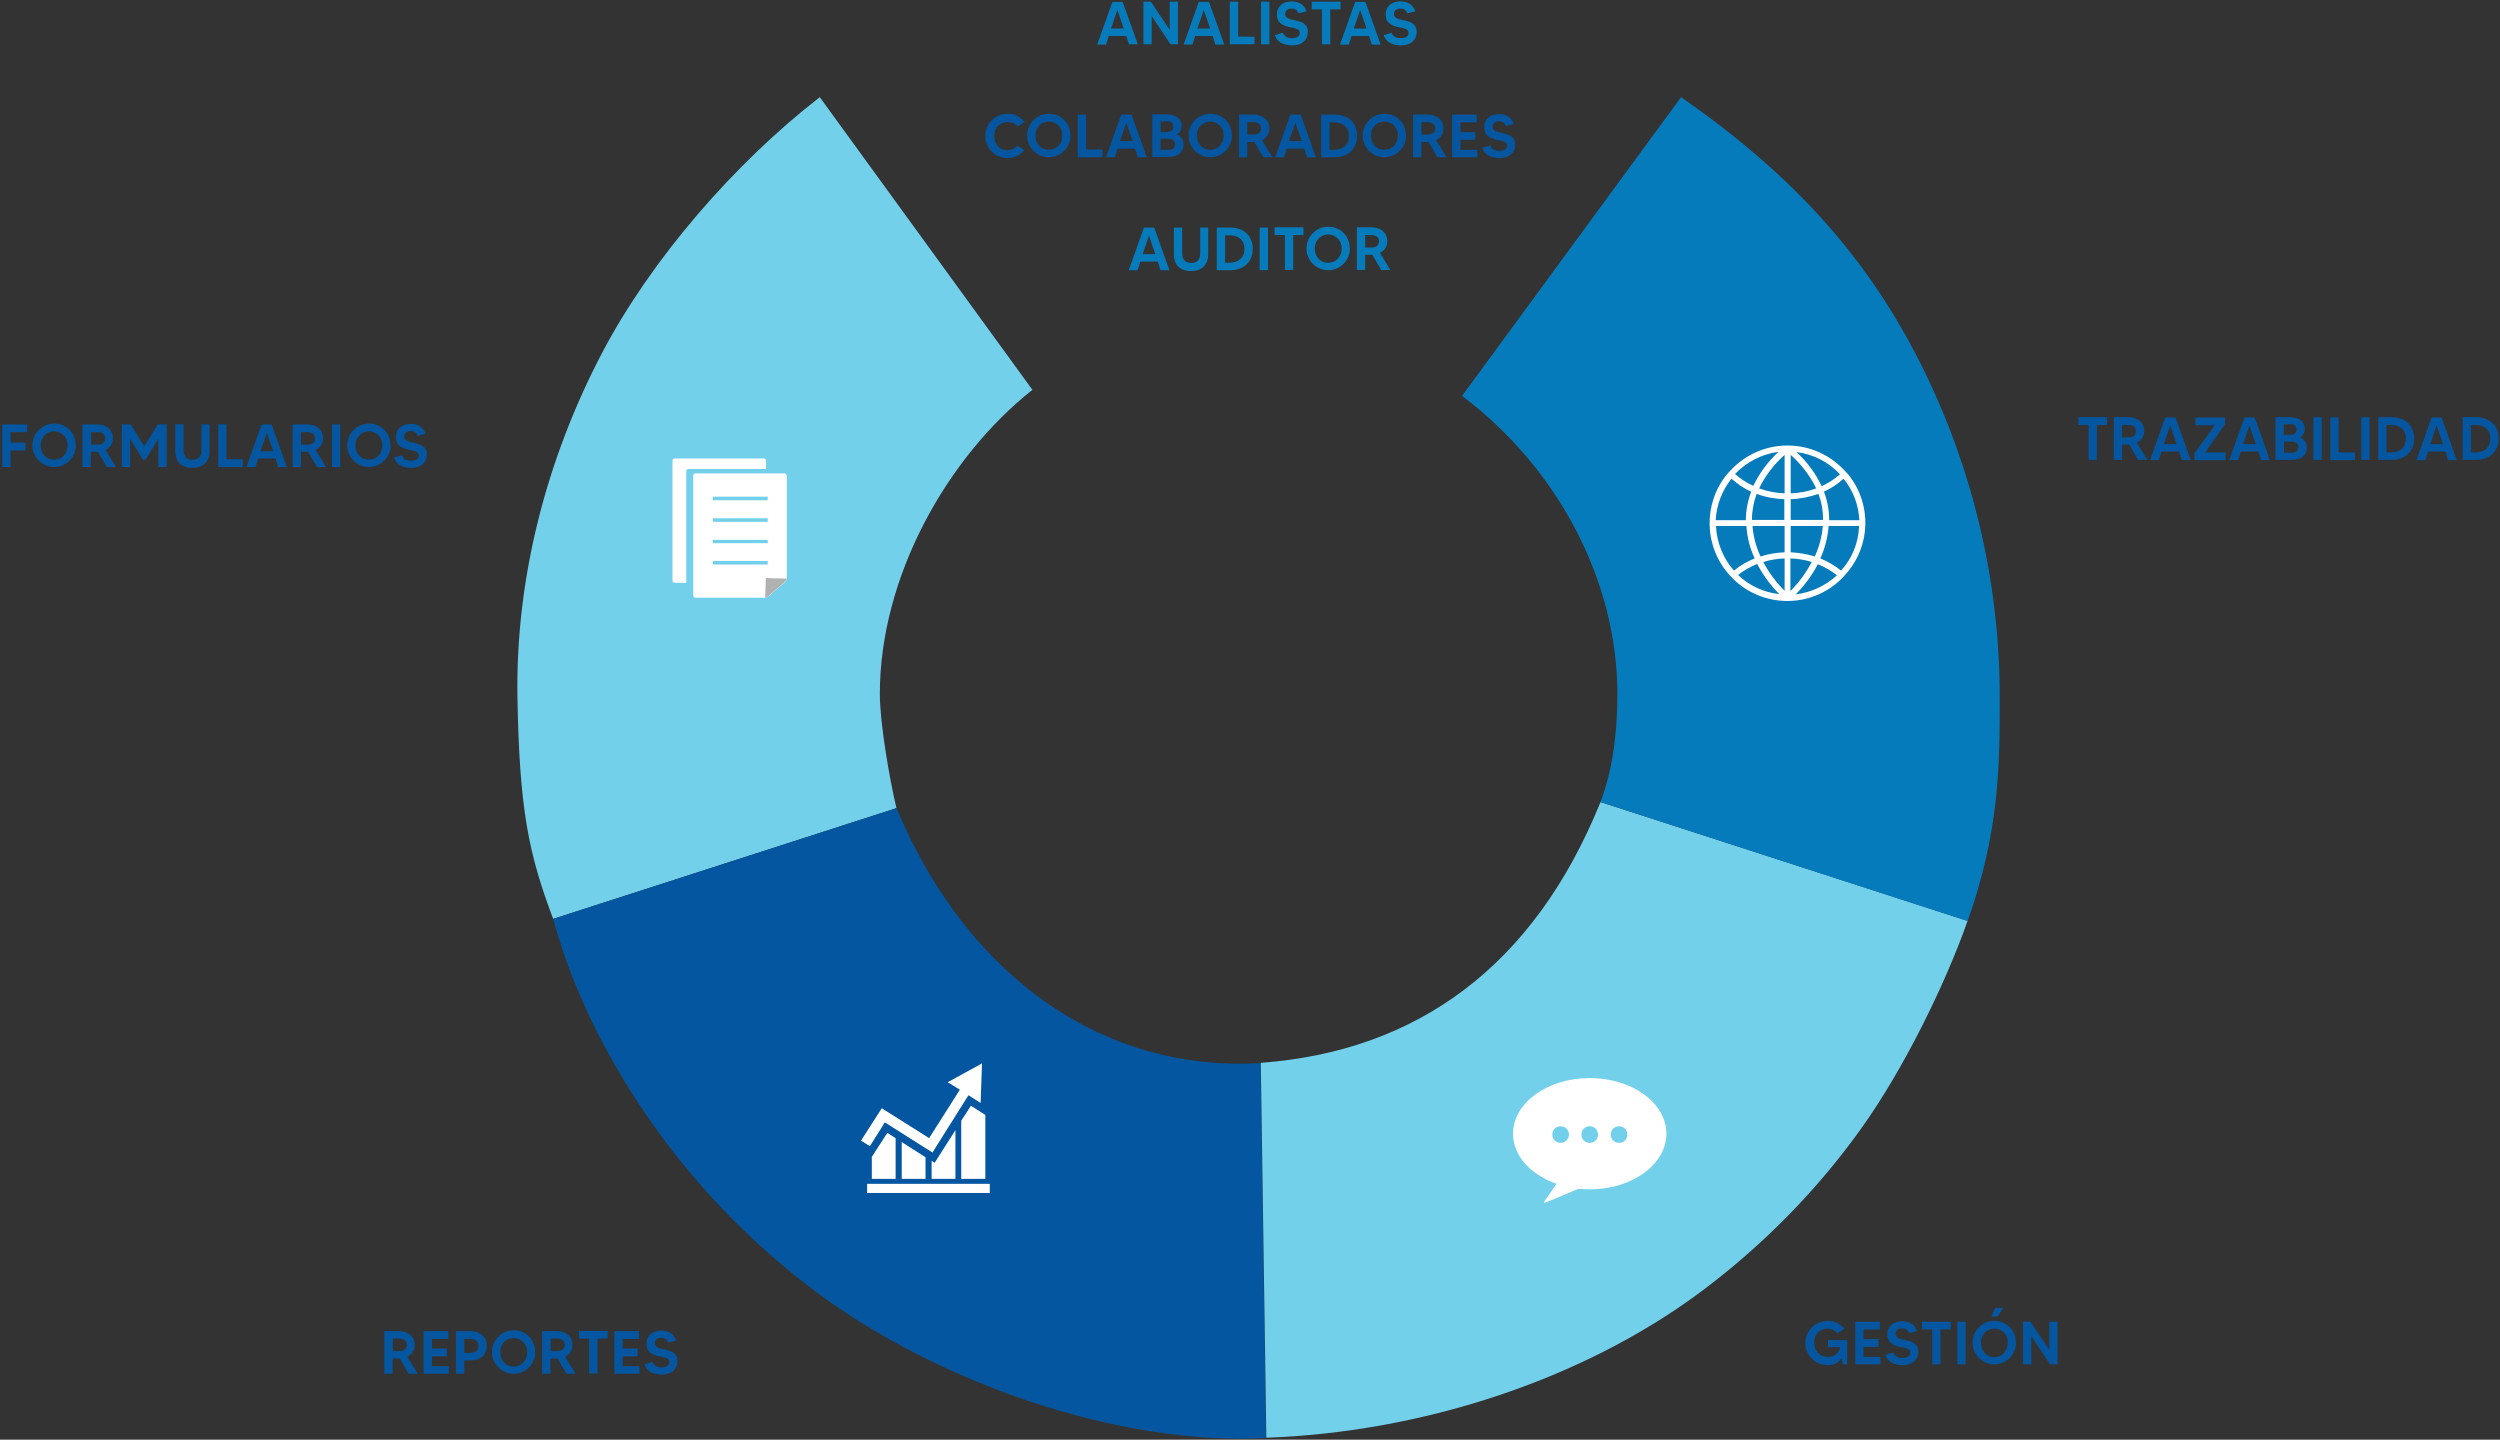 <svg version="1.2" xmlns="http://www.w3.org/2000/svg" viewBox="0 0 903 520" width="903" height="520">
	<rect x="0" y="0" width="903" height="520" fill="#333333" stroke="none"/>
	<title>workflow-svg</title>
	<style>
		.s0 { fill: #72d0eb } 
		.s1 { fill: #0456a0 } 
		.s2 { fill: #067bbc } 
		.s3 { fill: #ffffff } 
		.s4 { fill: #b1b1b1 } 
	</style>
	<path id="Layer" class="s0" d="m323.8 291.9l-124 40c-8.8-23.4-12.2-39.2-12.9-80.1-0.7-43.2 10.6-86.2 30.5-124.2 17.8-34 48.2-68.9 78.7-92.5l76.8 105.7c-30.8 24.4-55.1 67.5-55.1 109.8 0 10.8 3.6 31.2 6 41.3z"/>
	<path id="Layer" class="s1" d="m455.3 384l2 135.4c-53.4 2.9-118.8-20.1-162.7-52.9-22.3-16.7-41.9-36.7-58.1-59.4-14.6-20.5-28.9-46.4-36.7-75.2l124-40c26.5 63.1 76.8 95.4 131.5 92.1z"/>
	<path id="Layer" class="s0" d="m710.7 332.6c-8.3 23.6-23.4 53.9-38 74.4-16.1 22.7-35.8 42.7-58.1 59.4-44 32.8-102.5 51-157.2 52.9l-2-135.4c56.3-4.2 98.6-34.7 122.7-94.2z"/>
	<path id="Layer" class="s2" d="m722.3 251.8c0 24.1 0 48.3-11.6 80.9l-132.6-43c5.3-14 6.1-29.1 6.1-39.1 0-40.2-21-81.2-56.1-107.6l79.1-107.9c41.8 29 66.8 58.5 84.6 92.5 20 38.3 30.5 80.9 30.5 124.2z"/>
	<path id="Layer" class="s3" d="m247.9 210.5h-4.2c-0.5 0-0.8-0.4-0.8-0.8v-43.3c0-0.5 0.4-0.8 0.8-0.8h32.2c0.5 0 0.8 0.4 0.8 0.8v3h-28c-0.5 0-0.8 0.4-0.8 0.8z"/>
	<path id="Layer" fill-rule="evenodd" class="s3" d="m283.3 171c0.5 0 0.8 0.4 0.9 0.9v37c0 0.5-0.3 1-0.6 1.3l-6.1 5.2c-0.4 0.3-0.9 0.5-1.4 0.5h-24.9c-0.5 0-0.8-0.4-0.8-0.8v-43.3c0-0.5 0.4-0.8 0.8-0.8zm-6 31.6h-19.8v1.3h19.8zm0-7.6h-19.8v1.2h19.8zm0-7.8h-19.8v1.3h19.8zm0-7.8h-19.8v1.3h19.8z"/>
	<path id="Layer" class="s4" d="m276.4 215.9l0.2-6.9c0-0.1 0.1-0.2 0.2-0.2l7.3 0.2c0 0.4-0.2 0.8-0.5 1.1l-6.3 5.4c-0.3 0.2-0.6 0.3-0.9 0.4z"/>
	<path id="Layer" class="s1" d="m3.8 156.1v3.8h5.4v2.8h-5.4v6h-3v-15.4h9v2.8z"/>
	<path id="Layer" fill-rule="evenodd" class="s1" d="m27.4 161c-0.1 4.3-3.7 7.8-8 7.7-4.3-0.1-7.8-3.7-7.7-8 0.1-4.3 3.6-7.7 7.8-7.7 4.3-0.1 7.8 3.3 7.8 7.6 0.1 0.1 0.1 0.3 0.1 0.4zm-3 0c0.2-2.7-1.9-5-4.5-5.2-2.7-0.2-5 1.9-5.2 4.5q0 0.3 0 0.6c0 2.6 1.6 5.1 4.8 5.1 3.2 0 4.9-2.4 4.9-5z"/>
	<path id="Layer" fill-rule="evenodd" class="s1" d="m38.6 168.7l-3.2-5.5h-2.6v5.5h-3v-15.4h5.3c3.5 0 5.7 2.1 5.7 5 0 1.8-1 3.5-2.7 4.2l3.8 6.2zm-5.7-8.1h2.4c1.5 0 2.7-0.7 2.7-2.2 0-1.4-1-2.3-2.7-2.3h-2.4z"/>
	<path id="Layer" class="s1" d="m60.2 153.3v15.4h-3v-10.2l-4.6 7.5h-1l-4.6-7.5v10.2h-3v-15.4h3.2l4.9 7.9 4.9-7.9z"/>
	<path id="Layer" class="s1" d="m75.7 153.3v9.7c0 3.6-2.2 6-6.2 6-4 0-6.2-2.3-6.2-6v-9.7h3v9.3c0 2.6 1.6 3.5 3.3 3.5 1.7 0 3.2-1 3.2-3.5v-9.3z"/>
	<path id="Layer" class="s1" d="m87.7 165.9v2.8h-8.9v-15.4h3v12.6z"/>
	<path id="Layer" fill-rule="evenodd" class="s1" d="m99.6 165.6h-6.3l-1 3.1h-3.3l5.5-15.4h3.6l5.5 15.4h-3.2zm-0.9-2.6l-2.3-6.7-2.3 6.7z"/>
	<path id="Layer" fill-rule="evenodd" class="s1" d="m114.5 168.7l-3.2-5.5h-2.6v5.5h-3v-15.4h5.3c3.5 0 5.7 2.1 5.7 5 0 1.8-1 3.5-2.7 4.2l3.8 6.2zm-5.8-8.1h2.4c1.5 0 2.7-0.7 2.7-2.2 0-1.4-1-2.3-2.7-2.3h-2.4z"/>
	<path id="Layer" class="s1" d="m122.9 153.3v15.4h-3v-15.4z"/>
	<path id="Layer" fill-rule="evenodd" class="s1" d="m141.1 161c-0.1 4.3-3.7 7.8-8 7.7-4.3-0.1-7.8-3.7-7.7-8 0.1-4.3 3.6-7.7 7.8-7.7 4.3-0.1 7.8 3.3 7.8 7.6 0.1 0.1 0.1 0.3 0.1 0.4zm-3 0c0.2-2.7-1.9-5-4.5-5.2-2.7-0.2-5 1.9-5.2 4.5q0 0.3 0 0.6c0 2.6 1.6 5.1 4.8 5.1 3.2 0 4.9-2.4 4.9-5z"/>
	<path id="Layer" class="s1" d="m154.2 164.2c0 2.4-1.7 4.8-5.7 4.8-2.9 0-5.5-1.2-6.2-3.7l2.9-0.9c0.2 0.9 1.1 2 3.3 2 1.5 0 2.8-0.6 2.8-1.9 0-1.5-1.7-1.6-4.2-2.2-3.1-0.8-4.1-2.3-4.1-4.5 0-2.9 2.2-4.7 5.4-4.7 2.6 0 4.6 1.3 5.3 3.6l-2.9 0.7c-0.3-1.1-1.4-1.8-2.5-1.7-1.3 0-2.3 0.7-2.3 1.9 0 1.7 2 2 3.4 2.3 3.5 0.8 4.8 1.9 4.8 4.3z"/>
	<path id="Layer" fill-rule="evenodd" class="s3" d="m666.5 207.6c-0.5 0.6-1 1.1-1.5 1.6-10.8 10.5-28 10.5-38.9 0-0.5-0.5-1-1.1-1.5-1.6-9.1-10.2-9.5-25.5-0.9-36.2 0.5-0.5 1-1.1 1.5-1.6 0.4-0.5 0.9-0.9 1.3-1.3 11.3-10.6 29-10 39.6 1.3 0.5 0.5 1 1 1.5 1.6 8.6 10.6 8.2 26-1.1 36.2zm-0.6-34.7c-2.1 1.9-4.5 3.5-7.1 4.7 1.3 3.3 1.9 6.8 1.9 10.3h10.9c-0.3-5.5-2.2-10.7-5.7-15zm-17-9.6c3.8 3.5 6.9 7.7 9.1 12.3 2.4-1.1 4.6-2.5 6.6-4.3-4.1-4.4-9.7-7.3-15.7-8zm-2.1 14.9c3.2-0.1 6.3-0.7 9.2-1.8-2.2-4.6-5.4-8.7-9.2-12.1zm0 9.6h11.7c0-3.2-0.5-6.4-1.7-9.4-3.2 1.1-6.6 1.8-10 1.9zm0 11.7q4.5 0.2 8.7 1.5c1.6-3.5 2.6-7.2 2.9-11h-11.6zm-11.4-23.1c3 1.1 6.1 1.7 9.2 1.8v-13.9c-3.8 3.4-7 7.5-9.2 12.1zm9.2 23.1v-9.5h-11.6c0.3 3.8 1.3 7.5 2.9 11 2.8-0.9 5.8-1.4 8.7-1.5zm-7.7 3.5c2 3.8 4.6 7.3 7.7 10.4v-11.7c-2.6 0.1-5.2 0.5-7.7 1.3zm7.6-15.2v-7.5c-3.4-0.1-6.8-0.7-10-1.9-1.1 3-1.7 6.2-1.7 9.4zm-17.8-16.6c2 1.8 4.2 3.2 6.6 4.3 2.2-4.6 5.3-8.8 9.1-12.3-6 0.8-11.5 3.6-15.7 8zm-7 16.7h10.9c0-3.5 0.7-7 1.9-10.3-2.6-1.2-5-2.8-7.1-4.7-3.4 4.3-5.4 9.5-5.7 15zm6.6 18.2c2.3-1.9 4.8-3.3 7.5-4.4q-2.6-5.5-3-11.7h-11c0.3 6 2.6 11.7 6.5 16.1zm16.4 8.5c-3.2-3.2-5.9-6.9-8-10.9-2.5 1-4.8 2.3-6.9 4 4.1 3.9 9.3 6.3 14.9 6.9zm4-1.1c3.1-3.1 5.7-6.7 7.7-10.5-2.5-0.8-5.1-1.2-7.7-1.3zm16.8-5.7c-2.1-1.7-4.4-3-6.9-4-2.1 4-4.8 7.7-8 10.9 5.6-0.7 10.8-3.1 14.9-6.9zm8-17.8h-11c-0.3 4-1.3 8-3 11.7 2.7 1.1 5.2 2.6 7.5 4.4 4-4.4 6.3-10.1 6.5-16.1z"/>
	<path id="Layer" class="s1" d="m667.2 484.1v8.7h-1.6l-0.4-2.2c-1.1 1.7-3.1 2.6-5.1 2.5-4.4 0-8-3.6-8-8 0-4.4 3.6-8 8-8 2.4-0.1 4.6 1 6.1 2.8l-2.5 1.7c-0.9-1.1-2.2-1.7-3.6-1.7-2.7 0-4.8 2.1-4.8 4.8q0 0.1 0 0.3c0 2.6 1.7 5.1 4.8 5.1 2.2 0.2 4.2-1.4 4.6-3.5h-4.4v-2.6z"/>
	<path id="Layer" class="s1" d="m679.2 490v2.8h-9.1v-15.4h8.9v2.8h-5.9v3.5h5.4v2.8h-5.4v3.6h6.1z"/>
	<path id="Layer" class="s1" d="m692.9 488.3c0 2.4-1.7 4.8-5.7 4.8-2.9 0-5.5-1.2-6.2-3.7l2.9-0.9c0.2 0.9 1.1 2 3.3 2 1.5 0 2.8-0.6 2.8-1.9 0-1.5-1.7-1.7-4.2-2.2-3.1-0.8-4.1-2.3-4.1-4.5 0-2.9 2.2-4.7 5.4-4.7 2.6 0 4.6 1.3 5.3 3.6l-2.9 0.7c-0.3-1.1-1.4-1.8-2.5-1.7-1.3 0-2.3 0.7-2.3 1.9 0 1.7 2 2 3.4 2.3 3.4 0.8 4.8 1.8 4.8 4.3z"/>
	<path id="Layer" class="s1" d="m704.6 480.2h-3.7v12.6h-3v-12.6h-3.7v-2.8h10.4z"/>
	<path id="Layer" class="s1" d="m710 477.4v15.4h-3v-15.4z"/>
	<path id="Layer" fill-rule="evenodd" class="s1" d="m728.2 485.1c-0.1 4.3-3.7 7.8-8 7.7-4.3-0.1-7.8-3.7-7.7-8 0.1-4.3 3.6-7.7 7.8-7.7 4.3-0.1 7.8 3.3 7.8 7.6 0.1 0.1 0.1 0.3 0.1 0.4zm-3 0c0.2-2.7-1.9-5-4.5-5.2-2.7-0.2-5 1.9-5.2 4.5q0 0.3 0 0.6c0 2.6 1.7 5.2 4.8 5.2 3.1 0 4.9-2.5 4.9-5.1zm-1.6-12.7l-2.1 3.1h-2.2l1.4-3.1z"/>
	<path id="Layer" class="s1" d="m743.2 477.4v15.4h-2.7l-6.8-10.2v10.2h-3v-15.4h2.7l6.8 10.2v-10.2z"/>
	<path id="Layer" fill-rule="evenodd" class="s1" d="m147.6 496.2l-3.2-5.5h-2.6v5.5h-3v-15.4h5.3c3.5 0 5.7 2.1 5.7 5 0 1.8-1 3.5-2.7 4.2l3.8 6.2zm-5.7-8.2h2.4c1.5 0 2.7-0.7 2.7-2.2 0-1.4-1-2.3-2.7-2.3h-2.4z"/>
	<path id="Layer" class="s1" d="m162.1 493.4v2.8h-9.1v-15.4h8.9v2.8h-5.9v3.5h5.4v2.8h-5.4v3.6h6.1z"/>
	<path id="Layer" fill-rule="evenodd" class="s1" d="m175.8 486.1c0 3.2-2.2 5.3-5.9 5.3h-2.2v4.8h-3v-15.4h5.1c3.8 0 6 2.1 6 5.3zm-3 0c0-1.6-1.1-2.5-2.9-2.5h-2.2v5.1h2.2c1.8-0.1 2.9-1 2.9-2.6z"/>
	<path id="Layer" fill-rule="evenodd" class="s1" d="m193.4 488.5c-0.1 4.3-3.7 7.8-8 7.7-4.3-0.1-7.8-3.7-7.7-8 0.1-4.3 3.6-7.7 7.8-7.7 4.3-0.1 7.8 3.3 7.8 7.6 0.1 0.1 0.1 0.2 0.1 0.4zm-3 0c0.2-2.7-1.9-5-4.5-5.2-2.7-0.2-5 1.9-5.2 4.5q0 0.3 0 0.6c0 2.6 1.6 5.2 4.8 5.2 3.2 0 4.9-2.6 4.9-5.1z"/>
	<path id="Layer" fill-rule="evenodd" class="s1" d="m204.6 496.2l-3.2-5.5h-2.6v5.5h-3v-15.4h5.3c3.5 0 5.7 2.1 5.7 5 0 1.8-1 3.5-2.7 4.2l3.8 6.2zm-5.7-8.2h2.4c1.5 0 2.7-0.7 2.7-2.2 0-1.4-1-2.3-2.7-2.3h-2.4z"/>
	<path id="Layer" class="s1" d="m219.5 483.5h-3.7v12.6h-3v-12.6h-3.7v-2.8h10.4z"/>
	<path id="Layer" class="s1" d="m231 493.4v2.8h-9.1v-15.4h8.9v2.8h-5.9v3.5h5.4v2.8h-5.4v3.6h6.1z"/>
	<path id="Layer" class="s1" d="m244.7 491.7c0 2.4-1.7 4.8-5.7 4.8-2.9 0-5.5-1.2-6.2-3.7l2.9-0.9c0.2 0.9 1.1 2 3.3 2 1.5 0 2.8-0.6 2.8-1.9 0-1.5-1.7-1.7-4.2-2.2-3.1-0.8-4.1-2.3-4.1-4.5 0-2.9 2.2-4.7 5.4-4.7 2.6 0 4.6 1.3 5.3 3.6l-2.9 0.7c-0.3-1.1-1.4-1.8-2.5-1.7-1.3 0-2.3 0.7-2.3 1.9 0 1.7 2 2 3.4 2.3 3.5 0.7 4.8 1.8 4.8 4.3z"/>
	<path id="Layer" class="s1" d="m761.1 153.5h-3.7v12.6h-3v-12.6h-3.7v-2.8h10.4z"/>
	<path id="Layer" fill-rule="evenodd" class="s1" d="m772.3 166.1l-3.2-5.5h-2.6v5.5h-3v-15.4h5.3c3.5 0 5.7 2.1 5.7 5 0 1.8-1 3.5-2.7 4.2l3.8 6.2zm-5.8-8.1h2.3c1.5 0 2.7-0.7 2.7-2.2 0-1.4-1-2.3-2.7-2.3h-2.3z"/>
	<path id="Layer" fill-rule="evenodd" class="s1" d="m787.1 163.1h-6.3l-1 3.1h-3.2l5.5-15.4h3.7l5.5 15.4h-3.2zm-0.9-2.7l-2.3-6.7-2.3 6.7z"/>
	<path id="Layer" class="s1" d="m803.9 163.4v2.8h-11.3v-2.4l7.4-10.2h-7v-2.8h10.7v2.4l-7.2 10.2z"/>
	<path id="Layer" fill-rule="evenodd" class="s1" d="m815.7 163.1h-6.3l-1 3.1h-3.2l5.5-15.4h3.7l5.5 15.4h-3.2zm-0.9-2.7l-2.3-6.7-2.3 6.7z"/>
	<path id="Layer" fill-rule="evenodd" class="s1" d="m833.2 161.7c0 2.7-1.9 4.4-5.5 4.4h-5.8v-15.4h5.2c3.5 0 5.4 1.7 5.4 4.1 0.1 1.3-0.6 2.5-1.7 3.1 1.5 0.7 2.5 2.2 2.4 3.8zm-8.3-8.4v3.8h2.2c1.4 0 2.4-0.5 2.4-2 0-1.5-1.1-1.9-2.4-1.9zm5.3 8.2c0-1.4-1.1-2-2.4-2h-2.8v4h2.8c1.3 0.1 2.3-0.6 2.4-2z"/>
	<path id="Layer" class="s1" d="m838.6 150.7v15.4h-3v-15.4z"/>
	<path id="Layer" class="s1" d="m850.6 163.4v2.8h-8.9v-15.4h3v12.6z"/>
	<path id="Layer" class="s1" d="m855.9 150.7v15.4h-3v-15.4z"/>
	<path id="Layer" fill-rule="evenodd" class="s1" d="m872 158.4c0 4.5-3.1 7.7-8.2 7.7h-4.8v-15.4h4.8c5.2 0 8.2 3.2 8.2 7.7zm-3 0c0-3.4-2.4-4.9-5.2-4.9h-1.8v9.9h1.8c2.8 0 5.2-1.5 5.2-5z"/>
	<path id="Layer" fill-rule="evenodd" class="s1" d="m883.3 163.1h-6.3l-1 3.1h-3.2l5.5-15.4h3.6l5.5 15.4h-3.2zm-0.9-2.7l-2.3-6.7-2.3 6.7z"/>
	<path id="Layer" fill-rule="evenodd" class="s1" d="m902.5 158.4c0 4.5-3.1 7.7-8.2 7.7h-4.8v-15.4h4.8c5.1 0 8.2 3.2 8.2 7.7zm-3 0c0-3.4-2.4-4.9-5.2-4.9h-1.8v9.9h1.8c2.8 0 5.2-1.5 5.2-5z"/>
	<path id="Layer" fill-rule="evenodd" class="s2" d="m406.8 13h-6.3l-1 3.1h-3.2l5.5-15.4h3.7l5.5 15.3h-3.2zm-0.9-2.7l-2.3-6.7-2.3 6.7z"/>
	<path id="Layer" class="s2" d="m425.5 0.6v15.4h-2.7l-6.8-10.2v10.2h-3v-15.4h2.7l6.8 10.2v-10.2z"/>
	<path id="Layer" fill-rule="evenodd" class="s2" d="m438 13h-6.3l-1 3.1h-3.2l5.5-15.4h3.7l5.5 15.4h-3.2zm-0.9-2.7l-2.3-6.7-2.3 6.7z"/>
	<path id="Layer" class="s2" d="m453.1 13.3v2.7h-8.9v-15.4h3v12.6z"/>
	<path id="Layer" class="s2" d="m458.5 0.6v15.4h-3v-15.4z"/>
	<path id="Layer" class="s2" d="m472.4 11.6c0 2.4-1.7 4.8-5.7 4.8-2.9 0-5.5-1.2-6.2-3.7l2.9-0.9c0.2 0.9 1.1 2 3.3 2 1.5 0 2.8-0.6 2.8-1.9 0-1.5-1.7-1.7-4.2-2.2-3.1-0.8-4.1-2.3-4.1-4.5 0-2.9 2.2-4.7 5.4-4.7 2.6 0 4.6 1.3 5.3 3.6l-2.9 0.7c-0.3-1.1-1.4-1.8-2.5-1.7-1.3 0-2.3 0.7-2.3 1.9 0 1.7 2 2 3.4 2.3 3.5 0.7 4.8 1.8 4.8 4.3z"/>
	<path id="Layer" class="s2" d="m484.2 3.4h-3.7v12.6h-3v-12.6h-3.7v-2.8h10.4z"/>
	<path id="Layer" fill-rule="evenodd" class="s2" d="m494.5 13h-6.3l-1 3.1h-3.2l5.5-15.4h3.7l5.5 15.4h-3.2zm-0.9-2.7l-2.3-6.7-2.3 6.7z"/>
	<path id="Layer" class="s2" d="m511.7 11.6c0 2.4-1.7 4.8-5.7 4.8-2.9 0-5.5-1.2-6.2-3.7l2.9-0.9c0.2 0.9 1.1 2 3.3 2 1.5 0 2.8-0.6 2.8-1.9 0-1.5-1.7-1.7-4.2-2.2-3.1-0.8-4.1-2.3-4.1-4.5 0-2.9 2.2-4.7 5.4-4.7 2.6 0 4.6 1.3 5.3 3.6l-2.9 0.7c-0.3-1.1-1.4-1.8-2.5-1.7-1.3 0-2.3 0.7-2.3 1.9 0 1.7 2 2 3.4 2.3 3.5 0.7 4.8 1.8 4.8 4.3z"/>
	<path id="Layer" fill-rule="evenodd" class="s2" d="m418.2 94.5h-6.3l-1 3.1h-3.2l5.5-15.4h3.7l5.5 15.4h-3.2zm-0.9-2.7l-2.3-6.7-2.3 6.7z"/>
	<path id="Layer" class="s2" d="m436.4 82.2v9.7c0 3.6-2.2 6-6.2 6-4 0-6.2-2.3-6.2-6v-9.7h3v9.3c0 2.6 1.6 3.5 3.3 3.5 1.7 0 3.2-0.9 3.2-3.5v-9.3z"/>
	<path id="Layer" fill-rule="evenodd" class="s2" d="m452.5 89.9c0 4.5-3.1 7.7-8.2 7.7h-4.8v-15.4h4.8c5.1 0 8.2 3.1 8.2 7.7zm-3 0c0-3.4-2.4-4.9-5.2-4.9h-1.8v9.9h1.8c2.8-0.1 5.2-1.6 5.2-5z"/>
	<path id="Layer" class="s2" d="m458 82.2v15.4h-3v-15.4z"/>
	<path id="Layer" class="s2" d="m470.8 84.9h-3.7v12.6h-3v-12.6h-3.7v-2.8h10.4z"/>
	<path id="Layer" fill-rule="evenodd" class="s2" d="m487.6 89.9c-0.1 4.3-3.7 7.8-8 7.7-4.3-0.1-7.8-3.7-7.7-8 0.1-4.3 3.6-7.7 7.8-7.7 4.3-0.1 7.8 3.3 7.8 7.6 0.1 0.1 0.1 0.2 0.1 0.4zm-3 0c0.2-2.7-1.9-5-4.5-5.2-2.7-0.2-5 1.9-5.2 4.5q0 0.3 0 0.6c0 2.6 1.7 5.1 4.8 5.1 3.1 0 4.9-2.5 4.9-5z"/>
	<path id="Layer" fill-rule="evenodd" class="s2" d="m498.9 97.6l-3.2-5.6h-2.6v5.5h-3v-15.4h5.3c3.5 0 5.7 2.1 5.7 5 0 1.8-1 3.5-2.7 4.2l3.8 6.2zm-5.8-8.2h2.3c1.5 0 2.7-0.7 2.7-2.2 0-1.4-1-2.3-2.7-2.3h-2.3z"/>
	<path id="Layer" class="s1" d="m367.5 52.6l2.5 1.6c-1.5 1.9-3.7 2.9-6.1 2.9-4.4 0-8-3.6-8-8 0-4.4 3.6-8 8-8 2.4-0.1 4.7 1 6.2 3l-2.5 1.6c-0.9-1.1-2.2-1.7-3.7-1.6-2.7 0-4.8 2.1-4.8 4.8q0 0.1 0 0.3c0 2.6 1.7 5.1 4.8 5.1 1.4 0 2.7-0.7 3.6-1.7z"/>
	<path id="Layer" fill-rule="evenodd" class="s1" d="m386.7 49.1c-0.1 4.3-3.7 7.8-8 7.7-4.3-0.1-7.8-3.7-7.7-8 0.1-4.3 3.6-7.7 7.8-7.7 4.3-0.1 7.8 3.3 7.8 7.6 0.1 0.1 0.1 0.2 0.1 0.4zm-3 0c0.2-2.7-1.9-5-4.5-5.2-2.7-0.2-5 1.9-5.2 4.5q0 0.3 0 0.6c0 2.6 1.7 5.1 4.8 5.1 3.1 0 4.9-2.5 4.9-5z"/>
	<path id="Layer" class="s1" d="m398.2 54v2.8h-8.9v-15.4h3v12.6z"/>
	<path id="Layer" fill-rule="evenodd" class="s1" d="m410 53.7h-6.3l-1 3.1h-3.2l5.5-15.4h3.7l5.5 15.4h-3.2zm-0.9-2.7l-2.3-6.7-2.2 6.6z"/>
	<path id="Layer" fill-rule="evenodd" class="s1" d="m427.5 52.3c0 2.7-1.9 4.4-5.5 4.4h-5.8v-15.4h5.2c3.5 0 5.4 1.7 5.4 4.1 0.1 1.3-0.6 2.5-1.7 3.1 1.5 0.7 2.5 2.2 2.4 3.8zm-8.3-8.4v3.8h2.2c1.4 0 2.4-0.5 2.4-2 0-1.5-1.1-1.9-2.4-1.9zm5.2 8.2c0-1.4-1.1-2-2.4-2h-2.8v4h2.8c1.4 0.1 2.4-0.6 2.4-2z"/>
	<path id="Layer" fill-rule="evenodd" class="s1" d="m445 49.1c-0.1 4.3-3.7 7.8-8 7.7-4.3-0.1-7.8-3.7-7.7-8 0.1-4.3 3.6-7.7 7.8-7.7 4.3-0.1 7.8 3.3 7.8 7.6 0.1 0.1 0.1 0.2 0.1 0.4zm-3 0c0.2-2.7-1.9-5-4.5-5.2-2.7-0.2-5 1.9-5.2 4.5q0 0.3 0 0.6c0 2.6 1.7 5.1 4.8 5.1 3.1 0 4.9-2.5 4.9-5z"/>
	<path id="Layer" fill-rule="evenodd" class="s1" d="m456.3 56.8l-3.2-5.5h-2.6v5.5h-3v-15.4h5.3c3.5 0 5.7 2.1 5.7 5 0 1.8-1 3.5-2.7 4.2l3.8 6.2zm-5.8-8.2h2.3c1.5 0 2.7-0.7 2.7-2.2 0-1.4-1-2.3-2.7-2.3h-2.3z"/>
	<path id="Layer" fill-rule="evenodd" class="s1" d="m471.1 53.7h-6.3l-1 3.1h-3.2l5.5-15.4h3.7l5.5 15.4h-3.2zm-0.9-2.7l-2.3-6.7-2.3 6.6z"/>
	<path id="Layer" fill-rule="evenodd" class="s1" d="m490.2 49.1c0 4.5-3.1 7.7-8.2 7.7h-4.8v-15.4h4.8c5.2 0 8.2 3.1 8.2 7.7zm-3 0c0-3.4-2.4-4.9-5.2-4.9h-1.8v9.9h1.8c2.9-0.1 5.3-1.6 5.2-5z"/>
	<path id="Layer" fill-rule="evenodd" class="s1" d="m507.9 49.1c-0.1 4.3-3.7 7.8-8 7.7-4.3-0.1-7.8-3.7-7.7-8 0.1-4.3 3.6-7.7 7.8-7.7 4.3-0.1 7.8 3.3 7.8 7.6 0.1 0.1 0.1 0.2 0.1 0.4zm-3 0c0.2-2.7-1.9-5-4.5-5.2-2.7-0.2-5 1.9-5.2 4.5q0 0.3 0 0.6c0 2.6 1.7 5.1 4.8 5.1 3.1 0 4.9-2.5 4.9-5z"/>
	<path id="Layer" fill-rule="evenodd" class="s1" d="m519.2 56.8l-3.2-5.5h-2.6v5.5h-3v-15.4h5.3c3.5 0 5.7 2.1 5.7 5 0 1.8-1 3.5-2.7 4.2l3.8 6.2zm-5.8-8.2h2.3c1.5 0 2.7-0.7 2.7-2.2 0-1.4-1-2.3-2.7-2.3h-2.3z"/>
	<path id="Layer" class="s1" d="m533.6 54v2.8h-9.1v-15.4h8.9v2.8h-5.9v3.5h5.4v2.8h-5.4v3.6h6.1z"/>
	<path id="Layer" class="s1" d="m547.3 52.3c0 2.4-1.7 4.8-5.7 4.8-2.9 0-5.5-1.2-6.2-3.7l2.9-0.9c0.2 0.9 1.1 2 3.3 2 1.5 0 2.8-0.6 2.8-1.9 0-1.5-1.7-1.6-4.2-2.2-3.1-0.8-4.1-2.3-4.1-4.5 0-2.9 2.2-4.7 5.4-4.7 2.6 0 4.6 1.3 5.3 3.6l-2.9 0.7c-0.3-1.1-1.4-1.8-2.5-1.7-1.3 0-2.3 0.7-2.3 1.9 0 1.7 2 2 3.4 2.3 3.5 0.8 4.8 1.8 4.8 4.3z"/>
	<path id="Layer" fill-rule="evenodd" class="s3" d="m601.9 409.5c0 11.1-12.4 20.1-27.7 20.1-1.3 0-2.7-0.1-4.1-0.2-5.6 2.4-11.9 5-12 5-0.3 0.1-0.5-0.1-0.4-0.3 0.2-0.2 2.5-3.5 4.5-6.5-9.3-3.3-15.7-10.1-15.7-18.1 0-11.1 12.4-20.1 27.7-20.1 15.4 0 27.7 9 27.7 20.1zm-38.2 3.3c1.6 0 3-1.3 3-3 0-1.7-1.3-3-3-3-1.7 0-3 1.3-3 3 0 1.7 1.3 3 3 3zm13.5-3c0-1.7-1.3-3-3-3-1.7 0-3 1.3-3 3 0 1.7 1.3 3 3 3 1.7 0 3-1.3 3-3zm10.6 0c0-1.7-1.3-3-3-3-1.7 0-3 1.3-3 3 0 1.7 1.3 3 3 3 1.7 0 3-1.3 3-3z"/>
	<path id="Layer" class="s3" d="m313.2 427.6h44.3v3.3h-44.3z"/>
	<path id="Layer" class="s3" d="m350.7 399.4l5.2 3.3v23.1h-8.7v-21z"/>
	<path id="Layer" class="s3" d="m337.6 420l7.5-11.8v17.6h-8.6v-6.5z"/>
	<path id="Layer" class="s3" d="m325.7 425.8v-13.3l8.6 5.5v7.8z"/>
	<path id="Layer" class="s3" d="m315 417.7l5.5-8.5 3 1.9v14.7h-8.6v-8.1z"/>
	<path id="Layer" class="s3" d="m314.2 414l-3.2-2 5.5-8.6 2-3.1 17.1 10.8 11.1-17.5-4.4-2.7 12.4-6.8-0.5 14.3-4.4-2.8-11 17.5-2 3.2-17.2-10.9z"/>
</svg>